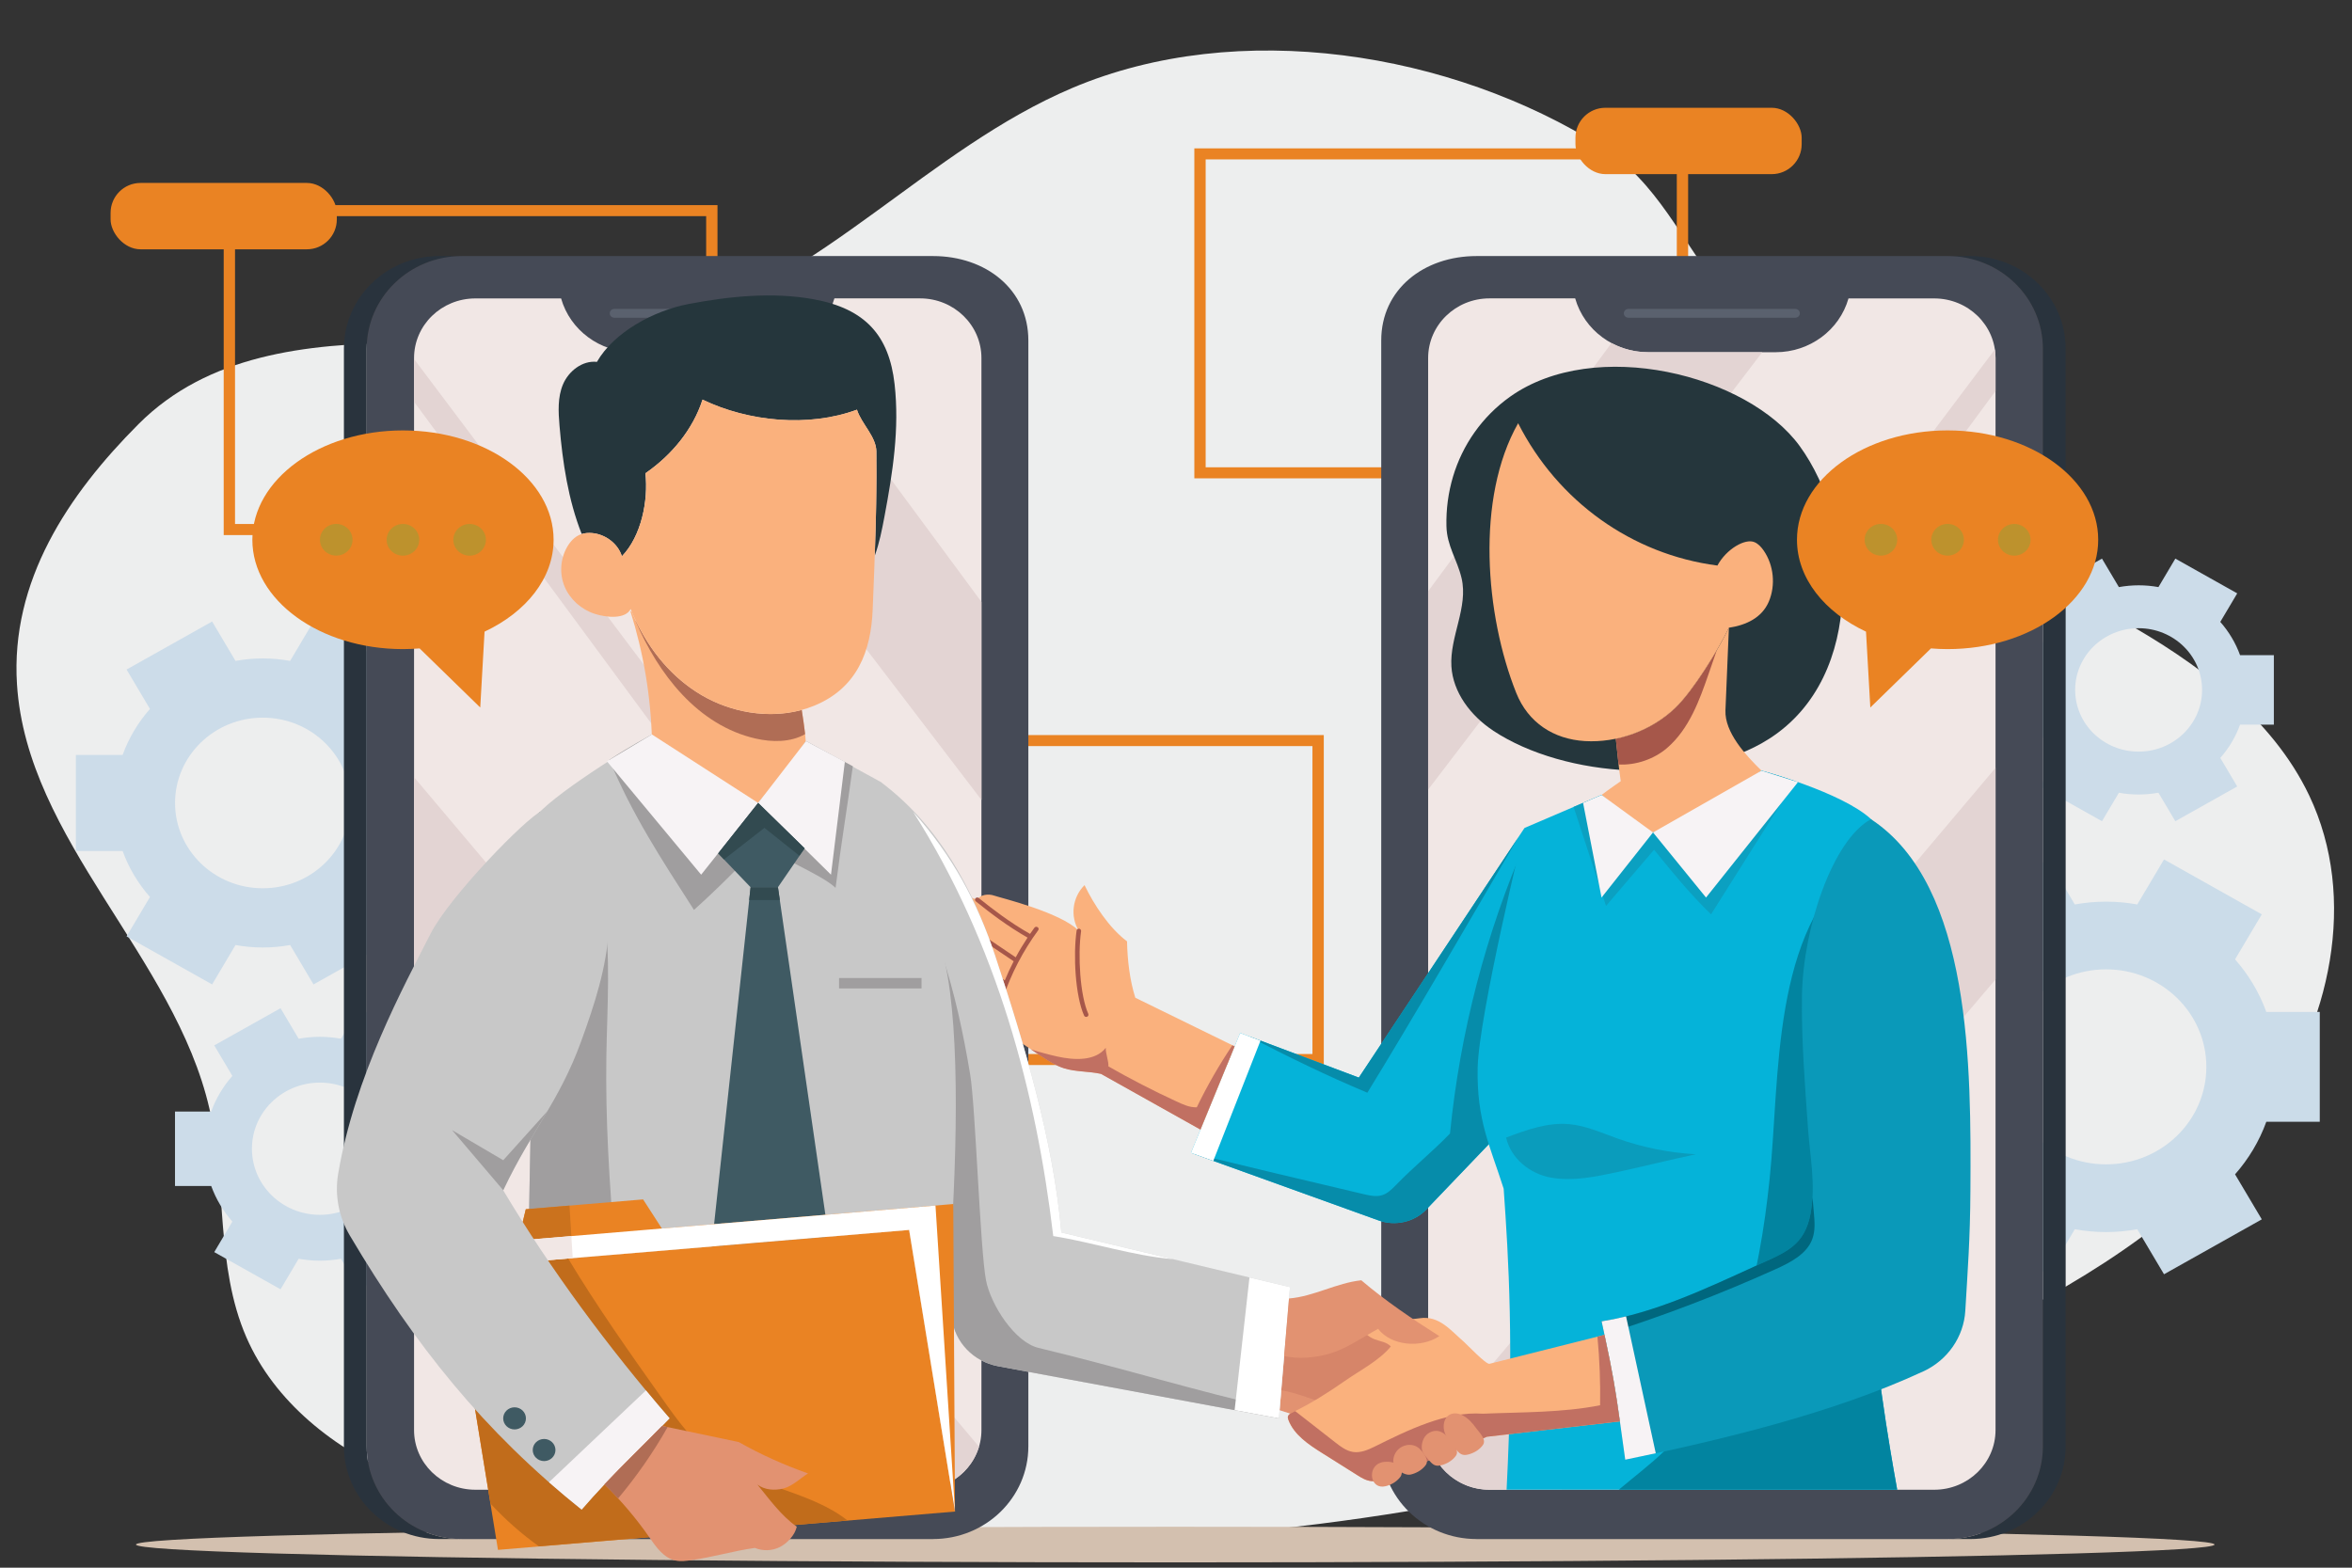 <svg xmlns="http://www.w3.org/2000/svg" viewBox="0 0 540 360"><rect x="0" y="0" width="540" height="360" fill="#333333" stroke="none"/><defs><style>      .cls-1 {        fill: #bd922d;      }      .cls-2 {        fill: #c16c1b;      }      .cls-3 {        fill: #a09e9f;      }      .cls-4 {        fill: #0a99b9;      }      .cls-5 {        fill: #454a56;      }      .cls-6 {        fill: #068caa;      }      .cls-7 {        fill: #05b3d9;      }      .cls-8 {        fill: #fff;      }      .cls-9 {        fill: #0a9cbc;      }      .cls-10 {        fill: #a6574a;      }      .cls-11 {        fill: #29333d;      }      .cls-12 {        fill: #d3c0af;      }      .cls-13 {        fill: #c17062;      }      .cls-14 {        fill: #00677e;      }      .cls-15 {        fill: #b06d55;      }      .cls-16 {        fill: #fab17d;      }      .cls-17 {        fill: #e29271;      }      .cls-18 {        fill: #25363c;      }      .cls-19 {        fill: #ea8323;      }      .cls-20 {        fill: #5a616e;      }      .cls-21 {        fill: #edeeee;      }      .cls-22 {        fill: #c8c8c8;      }      .cls-23 {        fill: #3f5a63;      }      .cls-24 {        fill: #d68569;      }      .cls-25 {        fill: #cb721d;      }      .cls-26 {        fill: #324a50;      }      .cls-27 {        fill: #0ba0c1;      }      .cls-28 {        fill: #ccdce9;      }      .cls-29 {        fill: #cbdce9;      }      .cls-30 {        fill: #e3d4d3;      }      .cls-31 {        fill: #f7f3f5;      }      .cls-32 {        fill: #0284a0;      }      .cls-33 {        fill: #f1e7e5;      }    </style></defs><g><g id="Layer_1"><g><g><path class="cls-21" d="M114.85,78.77c-7.44.03-14.91-.13-22.32-.06-22.32.22-44.83,2.75-60.72,18.67C15.55,113.68,2.39,133.46,3.9,157.15c2.27,35.76,36.21,62.54,44.2,97.52,3.96,17.33,1.36,36.06,8.46,52.41,6.43,14.8,20.2,25.7,35.36,32.09,15.15,6.4,31.74,8.79,48.14,10.65,107.6,12.21,220.55,3.18,316.88-45.02,23.88-11.95,47.14-26.73,62.62-48.07,15.48-21.34,21.9-50.39,10.6-74.09-8.54-17.91-25.69-30.44-43.26-40.32-17.57-9.88-36.41-18.01-51.92-30.74-15.49-12.72-27.27-29.32-39.69-44.75-9.29-11.54-14.68-25.01-27.62-33.17-34.48-21.74-83.25-29.66-121.5-13.45-32.92,13.96-57.29,44.13-91.7,54.12-12.82,3.72-26.18,4.38-39.63,4.43Z"></path><g><path class="cls-19" d="M303.93,244.57h-113.37v-75.77h113.37v75.77ZM193.16,242.04h108.17v-70.71h-108.17v70.71Z"></path><g><path class="cls-19" d="M387.58,109.84h-113.37V34.07h113.37v75.77ZM276.81,107.31h108.17V36.6h-108.17v70.71Z"></path><rect class="cls-19" x="361.71" y="24.75" width="51.94" height="15.24" rx="6.87" ry="6.87"></rect></g><g><path class="cls-19" d="M164.73,122.87H51.36V47.1h113.37v75.77ZM53.96,120.33h108.17V49.63H53.96v70.71Z"></path><rect class="cls-19" x="25.39" y="42.01" width="51.94" height="15.24" rx="6.87" ry="6.87"></rect></g><g><path class="cls-29" d="M520.33,232.38c-1.62-4.47-4.07-8.55-7.18-12.07l6.14-10.34-22.45-12.61-6.14,10.34c-2.33-.42-4.72-.65-7.17-.65s-4.84.23-7.17.65l-6.14-10.34-22.45,12.61,6.14,10.34c-3.11,3.52-5.56,7.6-7.18,12.07h-12.27v25.22h12.27c1.62,4.47,4.07,8.55,7.18,12.07l-6.14,10.34,22.45,12.61,6.14-10.34c2.33.42,4.72.65,7.17.65s4.84-.23,7.17-.65l6.14,10.34,22.45-12.61-6.14-10.34c3.11-3.52,5.56-7.6,7.18-12.07h12.27v-25.22h-12.27ZM483.54,267.38c-12.72,0-23.02-10.03-23.02-22.39s10.31-22.39,23.02-22.39,23.02,10.03,23.02,22.39-10.31,22.39-23.02,22.39Z"></path><path class="cls-28" d="M514.3,150.45c-1.02-2.83-2.58-5.41-4.54-7.64l3.89-6.55-14.21-7.98-3.88,6.54c-1.47-.27-2.99-.41-4.54-.41s-3.07.15-4.54.41l-3.88-6.54-14.21,7.98,3.89,6.55c-1.97,2.23-3.52,4.81-4.54,7.64h-7.76v15.96h7.76c1.02,2.83,2.58,5.41,4.54,7.64l-3.89,6.55,14.21,7.98,3.88-6.54c1.47.27,2.99.41,4.54.41s3.07-.15,4.54-.41l3.88,6.54,14.21-7.98-3.89-6.55c1.97-2.23,3.52-4.81,4.54-7.64h7.76v-15.96h-7.76ZM491.01,172.6c-8.05,0-14.57-6.34-14.57-14.17s6.52-14.17,14.57-14.17,14.57,6.34,14.57,14.17-6.52,14.17-14.57,14.17Z"></path><path class="cls-28" d="M92.53,173.36c-1.42-3.91-3.56-7.48-6.28-10.56l5.37-9.05-19.64-11.03-5.37,9.05c-2.03-.37-4.13-.57-6.27-.57s-4.24.2-6.27.57l-5.37-9.05-19.64,11.03,5.37,9.05c-2.72,3.08-4.86,6.65-6.28,10.56h-10.73v22.06h10.73c1.42,3.91,3.56,7.48,6.28,10.56l-5.37,9.05,19.64,11.03,5.37-9.05c2.03.37,4.13.57,6.27.57s4.24-.2,6.27-.57l5.37,9.05,19.64-11.03-5.37-9.05c2.72-3.08,4.86-6.65,6.28-10.56h10.73v-22.06h-10.73ZM60.33,203.98c-11.12,0-20.14-8.77-20.14-19.59s9.02-19.59,20.14-19.59,20.14,8.77,20.14,19.59-9.02,19.59-20.14,19.59Z"></path><path class="cls-28" d="M98.37,255.25c-1.1-3.03-2.76-5.79-4.86-8.18l4.16-7.01-15.22-8.54-4.16,7.01c-1.58-.28-3.2-.44-4.86-.44s-3.28.16-4.86.44l-4.16-7.01-15.22,8.54,4.16,7.01c-2.11,2.39-3.77,5.15-4.86,8.18h-8.31v17.09h8.31c1.1,3.03,2.76,5.79,4.86,8.18l-4.16,7.01,15.22,8.54,4.16-7.01c1.58.28,3.2.44,4.86.44s3.28-.16,4.86-.44l4.16,7.01,15.22-8.54-4.16-7.01c2.11-2.39,3.77-5.15,4.86-8.18h8.31v-17.09h-8.31ZM73.44,278.97c-8.62,0-15.6-6.79-15.6-15.18s6.99-15.18,15.6-15.18,15.6,6.79,15.6,15.18-6.99,15.18-15.6,15.18Z"></path></g></g></g><ellipse class="cls-12" cx="269.83" cy="354.69" rx="238.61" ry="4.09"></ellipse><g><g><path class="cls-11" d="M452.38,58.8h-5.23c12.09,0,21.88,9.53,21.88,21.28v252.06c0,11.76-9.8,21.28-21.88,21.28h5.23c12.09,0,21.88-9.53,21.88-21.28V80.08c0-11.76-9.8-21.28-21.88-21.28Z"></path><path class="cls-5" d="M339,353.43h108.15c12.09,0,21.88-9.53,21.88-21.28V80.08c0-11.76-9.8-21.28-21.88-21.28h-108.15c-12.09,0-21.88,7.63-21.88,19.38v253.96c0,11.76,9.8,21.28,21.88,21.28Z"></path><path class="cls-20" d="M373.86,72.96h38.33c.57,0,1.04-.45,1.04-1.01h0c0-.56-.46-1.01-1.04-1.01h-38.33c-.57,0-1.04.45-1.04,1.01h0c0,.56.46,1.01,1.04,1.01Z"></path><path class="cls-33" d="M361.65,68.53h0c2.09,7.3,8.92,12.35,16.71,12.35h29.33c7.79,0,14.63-5.05,16.71-12.35h19.68c7.78,0,14.08,6.13,14.08,13.7v246.17c0,7.56-6.3,13.7-14.08,13.7h-102.11c-7.78,0-14.08-6.13-14.08-13.7V82.22c0-7.56,6.3-13.7,14.08-13.7h19.68Z"></path><path class="cls-30" d="M458.16,224.92l-99.7,117.17h-16.49c-7.03,0-12.85-5.01-13.91-11.56l130.1-154.2v48.58ZM458.16,89.81v-7.59c0-.67-.05-1.33-.15-1.98l-130.13,173.12v13.14l130.27-176.69ZM369.98,78.78l-42.1,57v45.55l76.72-100.45h-26.24c-3.01,0-5.87-.76-8.37-2.1Z"></path></g><g><path class="cls-11" d="M100.84,58.8h5.23c-12.09,0-21.88,9.53-21.88,21.28v252.06c0,11.76,9.8,21.28,21.88,21.28h-5.23c-12.09,0-21.88-9.53-21.88-21.28V80.08c0-11.76,9.8-21.28,21.88-21.28Z"></path><path class="cls-5" d="M214.22,353.43h-108.15c-12.09,0-21.88-9.53-21.88-21.28V80.08c0-11.76,9.8-21.28,21.88-21.28h108.15c12.09,0,21.88,7.63,21.88,19.38v253.96c0,11.76-9.8,21.28-21.88,21.28Z"></path><path class="cls-20" d="M179.36,72.96h-38.33c-.57,0-1.04-.45-1.04-1.01h0c0-.56.46-1.01,1.04-1.01h38.33c.57,0,1.04.45,1.04,1.01h0c0,.56-.46,1.01-1.04,1.01Z"></path><path class="cls-33" d="M191.57,68.53h0c-2.09,7.3-8.92,12.35-16.71,12.35h-29.33c-7.79,0-14.63-5.05-16.71-12.35h-19.68c-7.78,0-14.08,6.13-14.08,13.7v246.17c0,7.56,6.3,13.7,14.08,13.7h102.11c7.78,0,14.08-6.13,14.08-13.7V82.22c0-7.56-6.3-13.7-14.08-13.7h-19.68Z"></path><path class="cls-30" d="M211.25,342.09h-18.29l-97.91-115.06v-48.57l129.72,153.75c-1.7,5.71-7.11,9.88-13.53,9.88ZM95.06,82.44v9.81l130.27,176.69v-13.18L95.06,82.44ZM225.33,183.68v-45.47l-43.42-58.79c-2.17.94-4.56,1.46-7.05,1.46h-28.04l78.51,102.8Z"></path></g><g><g><polygon class="cls-17" points="295.86 299.15 293.78 323.83 310.69 329.34 321.85 321.75 323.41 306.29 295.86 299.15"></polygon><path class="cls-24" d="M323.07,309.65c-.8-1.07-1.64-2.11-2.6-3.05-.56-.55-1.16-1.06-1.79-1.54l-14.68-3.81c-3.08.4-6.55,1.45-8.6,3.43l-1.23,14.56c6.47,1.18,12.33,4.88,19.24,4.45,2.84-.17,5.69-1.37,7.41-3.57.71-.91,1.21-1.96,1.59-3.03.41-1.14,1.39-6.45.66-7.45Z"></path></g><path class="cls-18" d="M342.79,167.77c16.52,10.93,46.28,12.85,63.43,1.86,22.39-14.34,19.99-49.31,6.98-67.19-11.98-16.46-47.02-25.18-66.5-11.34-6.45,4.58-10.94,11.13-13.09,18.32-1.11,3.71-1.61,7.57-1.52,11.41.11,4.57,2.44,7.59,3.47,11.92,1.59,6.69-2.75,13.46-2.33,20.29.36,5.9,4.34,11.27,9.56,14.72Z"></path><g><g><path class="cls-16" d="M396.15,163.11c.35-8.63.43-10.33.79-18.96-2.42,5.06-8.28,14.55-12.3,18.4-3.73,3.57-8.58,6.03-13.66,7.09.34,3.29.68,6.58,1.13,9.75,0,0-2.87,1.98-4.4,3.16,3.94,3.37,6.72,7.91,11.81,8.61,7.75-1.95,18.65-9.14,24.91-14.19-3.61-3.52-8.49-8.77-8.28-13.87Z"></path><path class="cls-10" d="M382.73,171.78c5.09-4.38,7.45-10.94,9.61-17.2.61-1.76,1.22-3.52,1.83-5.28-2.83,4.84-6.65,10.49-9.53,13.25-3.73,3.57-8.58,6.03-13.66,7.09.2,1.98.41,3.96.64,5.91,3.9.23,8.13-1.21,11.11-3.77Z"></path></g><path class="cls-16" d="M396.94,144.15c-2.42,5.06-8.28,14.55-12.3,18.4-5.45,5.22-13.3,8.07-20.76,7.63-7.19-.43-13.03-4.23-15.76-11.05-7.14-17.87-9.34-44.71.43-61.94,9.1,17.93,26.12,30.13,45.75,32.68,2.08-3.83,6.43-6.32,8.56-5.35.87.39,1.54,1.14,2.09,1.94,2.29,3.34,2.75,7.91,1.17,11.66-1.58,3.75-5.22,5.43-9.17,6.03Z"></path></g><g><g><path class="cls-7" d="M350,190.15l-38.02,57.31-27.25-10.25-11.29,27.53,43.05,15.51c3.87,1.4,8.23.39,11.04-2.55l30.82-32.21-8.34-55.35Z"></path><path class="cls-6" d="M311.97,247.46l-25.36-9.54c8.95,4.71,18.1,9.14,27.32,13.01,9.99-16.23,23.95-40.36,34.63-58.62l-36.59,55.15Z"></path><path class="cls-6" d="M350.42,192.97c-9.3,21.41-15.23,44.19-17.51,67.33-4.28,4.41-8.14,7.43-12.42,11.84-.93.95-1.91,1.95-3.21,2.33-1.34.4-2.79.08-4.16-.24-13.19-3.09-26.36-6.24-39.52-9.44l42.87,15.45c3.87,1.4,8.23.39,11.04-2.55l30.82-32.21-7.91-52.52Z"></path><path class="cls-8" d="M273.43,264.74l5.13,1.85c3.61-9.21,7.23-18.41,10.84-27.62l-4.68-1.76-11.29,27.53Z"></path></g><g><g><path class="cls-16" d="M283.46,240.28l-22.8-11.16c-1.29-4.05-1.82-8.73-1.9-12.95-4.1-3.07-7.63-8.47-9.76-12.91-2.8,2.77-3.35,7.23-1.3,10.49-4.24-4.29-18.08-7.6-19.44-8.08-1.36-.48-3.14-.24-3.9.9-.86-.16-1.98-.78-2.84-.94-1.44-.26-3.16-.46-4.17.52-.74.71-.8,1.79-.82,2.77-1.41.38-2.81,1.2-3.03,2.53-.22,1.33.47,2.75,1.69,3.5-10.61,5.92,18.93,24.25,24.08,27.7,1.57,1.05,3.21,2.07,5.05,2.65,2.71.84,5.68.66,8.47,1.28l22.83,12.79,7.84-19.11Z"></path><path class="cls-13" d="M282.94,240.03c-3.05,4.56-5.79,9.32-8.17,14.25-1.7.05-3.13-.65-4.67-1.35-5.33-2.46-10.54-5.14-15.62-8.05.09-1.19-.68-3.07-.6-4.26-2.43,3.1-7.25,2.86-11.16,1.99-2.04-.46-4.06-1.01-6.06-1.64,1.12.73,2.02,1.32,2.6,1.71,1.57,1.05,3.21,2.07,5.05,2.65,2.71.84,5.68.66,8.47,1.28l22.83,12.79,7.84-19.11-.52-.25Z"></path></g><path class="cls-10" d="M249.59,233.48c-.07.03-.14.04-.21.04-.2,0-.39-.11-.48-.3-2.02-4.5-2.53-13.89-1.72-19.52.04-.28.3-.47.59-.43.28.04.48.29.44.57-.78,5.48-.25,14.75,1.65,18.97.11.26,0,.55-.27.67ZM238.22,212.92c-.23-.16-.56-.11-.73.12-.34.47-.68.94-1,1.42-4.61-2.62-8.54-5.64-11.79-8.25-.22-.18-.55-.15-.73.07-.18.22-.15.53.07.71,3.27,2.63,7.23,5.67,11.88,8.32-.98,1.47-1.89,2.98-2.72,4.53l-16.27-10.97c-.24-.16-.56-.1-.72.13-.16.23-.1.54.13.7l16.39,11.04c-.74,1.43-1.42,2.9-2.04,4.39l-15.54-10.36c-.24-.16-.56-.1-.72.13-.16.23-.1.55.14.7l15.61,10.4s.09.05.14.07c-.35.9-.69,1.81-1,2.72-.09.27.06.55.33.64.05.02.11.03.16.03.22,0,.42-.14.49-.35,1.87-5.53,4.58-10.74,8.06-15.49.17-.23.11-.54-.12-.71Z"></path></g></g><g><path class="cls-22" d="M202.11,179.5c13.55,10.11,21.28,24.65,26.35,39.92,6.63,19.97,13.45,42.8,15.21,63.6l52.49,12.55-2.55,30.14-64.45-11.97c-5.67-1.05-9.99-5.56-10.66-11.14l-7.92-65.92-8.48-57.18Z"></path><path class="cls-8" d="M228.46,219.42c-4.04-12.17-9.77-22.94-18.79-32.96,19.31,30.41,28.23,64.47,32.15,97.39,8.87,1.4,18.35,4.54,27.48,5.3l-25.63-6.13c-1.76-20.8-8.58-43.63-15.21-63.6Z"></path><path class="cls-3" d="M293.62,325.71l-.72-2.16c-17.95-3.99-35.26-9.43-54.46-14.02-5.46-1.3-10.97-9.89-12.06-15.53-1.36-7.07-2.41-39.93-3.64-47.29-3.28-19.65-7.78-35.67-18.22-52.79l6.08,42.76,7.92,65.92c.67,5.58,4.98,10.09,10.66,11.14l64.45,11.97Z"></path><polygon class="cls-8" points="286.87 293.35 283.46 323.82 293.62 325.71 296.17 295.57 286.87 293.35"></polygon></g><g><path class="cls-7" d="M435.58,342.09s-5.18-27.98-5.18-39.19c0-43.83,2.7-109.55-.82-114.8-6.81-6.24-25.15-11.13-25.15-11.13-6.27,5.05-17.16,12.24-24.91,14.19-5.09-.71-7.88-5.24-11.81-8.61l-17.71,7.59s-10.48,42.94-10.74,55.06c-.25,12.12,2.85,17.94,5.97,27.77,1.14,16.15,2.37,36.15.67,69.12h89.68Z"></path><path class="cls-27" d="M404.43,176.97c-6.27,5.05-17.16,12.24-24.91,14.19-5.09-.71-7.88-5.24-11.81-8.61l-6.42,2.75c2.48,7.58,4.96,15.15,7.44,22.73,3.48-4.11,7.55-8.79,11.03-12.9,4.39,5.4,8.09,9.97,13.08,14.84,6.39-10.19,12.87-20.39,19.32-30.59-4.37-1.51-7.73-2.41-7.73-2.41Z"></path><g><polygon class="cls-31" points="379.52 191.16 367.7 206.11 363.46 184.37 367.7 182.55 379.52 191.16"></polygon><polygon class="cls-31" points="404.43 176.97 412.8 179.61 391.69 206.11 379.52 191.16 404.43 176.97"></polygon></g><path class="cls-9" d="M389.33,265.06c-6.15-.34-12.25-1.58-18.04-3.64-3.64-1.3-7.23-2.95-11.1-3.28-4.94-.42-9.77,1.35-14.4,3.09,1.09,4.76,5.44,8.36,10.38,9.21,4.94.86,9.99-.19,14.89-1.23,6.09-1.3,12.17-2.85,18.27-4.14Z"></path><path class="cls-32" d="M371.67,342.09h63.91s-5.18-27.98-5.18-39.19c0-36.5,1.87-88.18.46-107.48-1.37.62-2.68,1.4-3.89,2.34-20.4,15.88-18.26,49.82-20.68,72.99-2.35,22.53-7.48,46.39-24.03,62.33-3.32,3.2-7.06,6.03-10.6,9.01Z"></path></g><g><g><path class="cls-4" d="M441.61,314.9c-20.79,9.68-47.08,15.9-68.48,20.31-2.08-14.81-2.21-17.16-5.43-31.77,12.27-1.94,24.25-7.66,35.4-12.74,6.77-3.08,11.22-4.46,12.63-12.23,1.17-6.45-.19-13.05-.64-19.5-.71-10.12-1.53-20.27-1.37-30.42.25-15.52,7.09-35.76,15.85-40.43,23.19,15.26,22.97,57.27,22.82,85.22-.06,11.3-.63,18.33-1.17,27.64-.35,6-4.04,11.33-9.61,13.93Z"></path><path class="cls-14" d="M416.11,284.47c.68-1.88.52-3.94.34-5.92-.1-1.2-.21-2.4-.31-3.59-.07,1.17-.19,2.34-.4,3.51-1.41,7.77-5.86,9.15-12.63,12.23-11.16,5.08-23.13,10.81-35.4,12.74.24,1.07.45,2.07.66,3.02,13.4-4.23,26.54-9.25,39.32-15.02,3.44-1.55,7.17-3.49,8.42-6.96Z"></path><path class="cls-31" d="M373.32,302.29c-1.86.46-3.73.84-5.61,1.14,3.21,14.62,3.35,16.96,5.43,31.77,2.28-.47,4.63-.96,7.01-1.48-2.27-10.48-4.55-20.96-6.82-31.44Z"></path></g><path class="cls-16" d="M368.38,306.54s-26.41,6.64-26.41,6.64c-.78.2-5.2-4.47-5.84-5.02-3.08-2.65-5.69-6.1-10.13-5.45-2.4.35-4.85.32-7.24-.07-2.51-.41-4.65-1.51-7.22-1.5-.25,2.68,1.49,5.42,4.06,6.41,1.28.49,2.81.64,3.72,1.65-2.63,3.21-6.97,5.42-10.52,7.89-3.84,2.68-7.81,5.21-12.06,7.25-.46.22-.97.5-1.06.99-.04.25.04.5.12.73,1.3,3.45,4.67,5.68,7.84,7.67,2.64,1.66,5.27,3.32,7.91,4.98,1.02.65,2.1,1.31,3.32,1.41,1.22.11,2.4-.36,3.53-.82,7.66-3.12,15.33-6.25,22.99-9.37l30.51-3.52c-.99-7.05-1.62-11.02-3.53-19.87Z"></path></g><path class="cls-13" d="M368.38,306.54l-1.62.41c.5,5.24.7,10.5.61,15.75-8.74,1.73-18.01,1.56-26.92,1.94-8.47-.61-17.37,3.86-24.94,7.6-1.51.74-3.16,1.43-4.83,1.19-1.55-.23-2.85-1.21-4.07-2.17-3.08-2.41-6.17-4.81-9.25-7.22-.2.1-.4.2-.61.3-.46.22-.97.5-1.06.99-.04.25.04.5.12.73,1.3,3.45,4.67,5.68,7.84,7.67,2.64,1.66,5.27,3.32,7.91,4.98,1.02.65,2.1,1.31,3.32,1.41,1.22.11,2.4-.36,3.53-.82,7.66-3.12,15.33-6.25,22.99-9.37l30.51-3.52c-.99-7.05-1.62-11.02-3.53-19.87Z"></path><g><g><path class="cls-16" d="M161.1,159.65c-7.46-4.38-12.85-11.46-16.06-19.2l-.32-.14c3.01,9.56,4.69,19.51,4.96,29.49,7.06,6.08,15.52,11.02,24.29,14.6,3.91-4.41,7.77-8.6,11.08-13.44-.16-2.84-.59-5.36-.98-7.92-7.61,2.08-16.19.59-22.97-3.39Z"></path><path class="cls-15" d="M184.85,168.58c-.21-1.91-.5-3.72-.78-5.54-7.61,2.08-16.19.59-22.97-3.39-6.77-3.97-11.84-10.17-15.11-17.07l-.02.1c5.13,12.04,14.19,23.88,27.52,26.92,3.8.87,8.06.88,11.36-1.02Z"></path></g><g><path class="cls-18" d="M205.39,88.21c-1.25-11.1-6.66-17.32-18.6-19.49-9.4-1.71-19.39-.68-28.69,1.09-8.01,1.52-17.16,6.49-21.05,13.29-3.38-.37-6.51,2.16-7.78,5.14-1.27,2.99-1.08,6.33-.81,9.54.72,8.44,1.98,16.96,5.1,24.86.76-.24,1.57-.29,2.37-.22,3.13.27,5.97,2.48,6.85,5.33,4.48-4.64,6.09-12.81,5.4-19.06,6.09-4.22,10.9-10.07,13.11-16.91,10.6,5.09,24.37,6.41,35.45,2.31,1.06,3.29,4.41,6.14,4.46,9.58.11,7.99-.08,15.96-.36,23.94,1.06-2.9,1.66-5.99,2.23-9.02,1.9-10.15,3.47-20.11,2.32-30.37Z"></path><path class="cls-16" d="M201.2,103.66c.16,12.13-.35,24.21-.84,36.32-.38,9.47-3.49,18-13.43,22.08-8.25,3.39-18.18,2.07-25.83-2.42-7.65-4.49-13.13-11.82-16.3-19.79-1.22,2.39-5.57,1.98-8.23,1.12-3.11-1-5.71-3.34-6.93-6.24-1.21-2.89-1.02-6.29.52-9.04.72-1.29,1.79-2.49,3.23-3.01.81-.29,1.69-.35,2.55-.28,3.13.27,5.97,2.48,6.85,5.33,4.48-4.64,6.09-12.81,5.4-19.06,6.09-4.22,10.9-10.07,13.11-16.91,10.6,5.09,24.37,6.41,35.45,2.31,1.06,3.29,4.41,6.14,4.46,9.58Z"></path></g></g><g><g><path class="cls-22" d="M216.94,220.95c-7.36-33.42-14.83-41.44-14.83-41.44l-17.06-9.33c-3.4,5.11-6.95,9.55-10.98,14.22-9.03-3.79-24.49-15.6-24.49-15.7-1.37.83-20.8,12.3-26.4,18.53l-2.91,154.86h92.83s11.2-87.73,3.84-121.15Z"></path><rect class="cls-3" x="192.64" y="224.59" width="18.94" height="2.39"></rect><path class="cls-3" d="M185.05,170.18c-3.4,5.11-6.95,9.55-10.98,14.22-9.03-3.79-24.49-15.6-24.49-15.7-.59.36-5.01,2.7-9.68,5.77,5.38,12.84,11.88,22.71,19.43,34.48,5.4-4.87,10.56-9.99,15.46-15.34,3.41,3.23,13.64,7.04,17.05,10.27,1.39-10.97,2.63-18.03,3.96-27.92l-10.74-5.78Z"></path><path class="cls-3" d="M147.77,322.78c-4.91-10.27-5.65-24.97-6.6-36.18-1.25-14.72-2.19-29.49-1.95-44.26.19-11.34,1.04-22.8-.62-34.08-1.75-11.87-4.97-14.97-14.64-21.85-.28.28-.54.55-.78.82l-2.91,154.86h49.99c-9.46-3.53-18.24-10.41-22.5-19.31Z"></path></g><g><polygon class="cls-31" points="149.66 168.65 139.35 174.83 160.98 200.86 174.07 184.39 149.66 168.65"></polygon><polygon class="cls-31" points="174.07 184.39 190.79 200.86 193.97 174.94 185.05 170.18 174.07 184.39"></polygon></g><g><polygon class="cls-23" points="164.89 195.97 172.33 203.74 178.61 203.74 184.74 194.81 174.07 184.39 164.89 195.97"></polygon><polygon class="cls-26" points="164.89 195.97 166.22 197.36 175.51 190.11 183.53 196.5 184.74 194.81 174.07 184.39 164.89 195.97"></polygon><polygon class="cls-23" points="172.33 203.74 163.06 289.34 176.98 302.27 190.89 288.54 178.61 203.74 172.33 203.74"></polygon><polygon class="cls-26" points="179.04 206.68 178.61 203.74 172.33 203.74 172.01 206.68 179.04 206.68"></polygon></g></g><g><g><polygon class="cls-19" points="219.26 347.11 218.86 276.49 151.96 282.11 147.65 275.43 120.72 277.69 118.99 284.87 110.57 285.58 111.02 290.63 208.73 282.44 219.26 347.11"></polygon><polygon class="cls-25" points="130.75 276.85 120.72 277.69 118.99 284.87 110.57 285.58 111.02 290.63 131.49 288.91 130.75 276.85"></polygon></g><g><polygon class="cls-19" points="219.26 347.11 114.33 355.91 103.8 291.24 208.73 282.44 219.26 347.11"></polygon><path class="cls-2" d="M164.47,335.06c-5.15-3.64-8.87-8.84-12.48-13.95-7.45-10.52-14.93-21.09-21.55-32.11l-26.64,2.23,8.81,54.06c3.39,3.64,7.09,6.94,11.13,9.81,0,0,0,0,0,0l70.84-5.94c-8.37-6.64-21.09-7.74-30.12-14.12Z"></path></g><g><polygon class="cls-8" points="219.26 347.11 214.78 276.84 113.29 285.35 113.74 290.4 208.73 282.44 219.26 347.11"></polygon><polygon class="cls-33" points="131.18 283.85 113.29 285.35 113.74 290.4 131.49 288.91 131.18 283.85"></polygon></g></g><g><g><path class="cls-22" d="M153.72,325.7c-7.28,7.54-13.33,13.04-20.18,20.95-22.4-17.88-38.34-37.8-53.23-62.94-2.53-4.26-3.49-9.25-2.68-14.11,3.75-22.37,15.05-43.08,21.25-55.23,4.29-8.42,21.91-26.6,25.62-28.23,2.84-1.25,5.71,2.37,7.71,4.68,5.91,6.8,8.03,13.59,7.56,22.47-.47,8.88-3.3,17.47-6.35,25.86-4.99,13.75-11.65,20.91-17.89,34.18,10.86,18.21,24.25,36.25,38.19,52.37Z"></path><path class="cls-23" d="M120.75,325.71c0,1.4-1.17,2.54-2.61,2.54s-2.61-1.14-2.61-2.54,1.17-2.54,2.61-2.54,2.61,1.14,2.61,2.54ZM124.92,330.44c-1.44,0-2.61,1.14-2.61,2.54s1.17,2.54,2.61,2.54,2.61-1.14,2.61-2.54-1.17-2.54-2.61-2.54Z"></path><path class="cls-31" d="M148.3,319.29l-22.26,21.08c2.42,2.12,4.92,4.22,7.5,6.28,6.84-7.92,12.9-13.41,20.18-20.95-1.82-2.1-3.63-4.24-5.42-6.41Z"></path><path class="cls-3" d="M125.7,255.14l-10.16,11.29-11.74-6.9,11.74,13.79c3.37-7.18,6.87-12.57,10.16-18.19h0Z"></path></g><g><path class="cls-17" d="M173.89,340.91c1.66,1.26,3.99,1.42,6.02.89,2.04-.52,3.83-2.34,5.61-3.44-5.55-1.97-10.81-4.32-15.91-7.21l-17.6-3.7h0c-4.68,4.78-8.9,8.82-13.23,13.41,3.8,3.71,7.24,7.76,10.26,12.1,1.58,2.28,3.33,4.83,6.1,5.4,1.18.24,2.4.08,3.59-.09,4.87-.67,9.73-2.14,14.59-2.81,1.81.76,3.98.69,5.73-.2,1.75-.89,3.47-2.79,3.88-4.67-.02-.02-.04-.04-.07-.06-3.5-2.46-6.29-6.33-8.97-9.62Z"></path><path class="cls-15" d="M152.01,327.46h0c-4.68,4.78-8.9,8.82-13.23,13.41,1.07,1.05,2.11,2.12,3.13,3.23,4.28-5.11,8.09-10.59,11.36-16.37l-1.26-.26Z"></path></g></g><g><path class="cls-17" d="M312.55,294c-5.73.61-10.9,3.72-16.61,4.18l-1.12,13.23c3.34.72,6.94.41,10.24-.51,3.97-1.1,7.79-3.81,11.34-5.75,3,3.91,9.81,4.51,14.06,1.68-6.23-3.94-12.4-8.12-17.92-12.83Z"></path><g><path class="cls-17" d="M335.95,325.09c-1.94-1.07-4-.5-4.42,1.74-.44,2.3,1.25,4.29,2.63,5.89.9,1.04,1.48,1.65,2.88,1.3,1.23-.3,2.35-.93,3.17-1.87.19-.22.37-.45.45-.73.37-1.21-1.14-2.59-1.79-3.51-.78-1.09-1.72-2.16-2.92-2.82Z"></path><path class="cls-17" d="M329.72,328.58c-.49,0-1,.12-1.53.41-1.17.63-1.71,1.91-1.77,3.17-.06,1.32.69,2.05,1.54,3.03.9,1.04,1.48,1.65,2.88,1.3,1.23-.3,2.35-.93,3.17-1.87.19-.22.37-.45.45-.73.37-1.21-1.14-2.59-1.79-3.51-.73-1.03-1.76-1.8-2.96-1.81Z"></path><path class="cls-17" d="M323.01,331.85c-.41.07-.8.2-1.18.4-1.17.63-1.94,1.9-1.95,3.2,0,1.57,2.43,3.55,4.05,3.15,1.23-.3,2.35-.93,3.17-1.87.19-.22.37-.45.45-.73.34-1.11-.9-2.62-1.66-3.34-.77-.72-1.84-.99-2.88-.81Z"></path><path class="cls-17" d="M317.92,335.69c-.36.03-.7.1-.99.21-3.1,1.09-2.33,6.25,1.19,5.39,1.23-.3,2.35-.93,3.17-1.87.19-.22.37-.45.45-.73.71-2.3-1.86-3.18-3.81-3Z"></path></g></g></g><g><path class="cls-19" d="M412.57,123.95c0-13.87,15.48-25.11,34.58-25.11s34.58,11.24,34.58,25.11-15.48,25.11-34.58,25.11c-1.29,0-2.57-.06-3.82-.16l-13.92,13.57-.99-17.42c-9.53-4.47-15.85-12.25-15.85-21.1Z"></path><path class="cls-1" d="M462.46,120.32c2.06,0,3.74,1.63,3.74,3.64s-1.67,3.64-3.74,3.64-3.74-1.63-3.74-3.64,1.67-3.64,3.74-3.64ZM443.41,123.95c0,2.01,1.67,3.64,3.74,3.64s3.74-1.63,3.74-3.64-1.67-3.64-3.74-3.64-3.74,1.63-3.74,3.64ZM428.1,123.95c0,2.01,1.67,3.64,3.74,3.64s3.74-1.63,3.74-3.64-1.67-3.64-3.74-3.64-3.74,1.63-3.74,3.64Z"></path></g><g><path class="cls-19" d="M127.1,123.95c0-13.87-15.48-25.11-34.58-25.11s-34.58,11.24-34.58,25.11,15.48,25.11,34.58,25.11c1.29,0,2.57-.06,3.82-.16l13.92,13.57.99-17.42c9.53-4.47,15.85-12.25,15.85-21.1Z"></path><path class="cls-1" d="M80.94,123.95c0,2.01-1.67,3.64-3.74,3.64s-3.74-1.63-3.74-3.64,1.67-3.64,3.74-3.64,3.74,1.63,3.74,3.64ZM92.51,120.32c-2.06,0-3.74,1.63-3.74,3.64s1.67,3.64,3.74,3.64,3.74-1.63,3.74-3.64-1.67-3.64-3.74-3.64ZM107.82,120.32c-2.06,0-3.74,1.63-3.74,3.64s1.67,3.64,3.74,3.64,3.74-1.63,3.74-3.64-1.67-3.64-3.74-3.64Z"></path></g></g></g></g></g></svg>